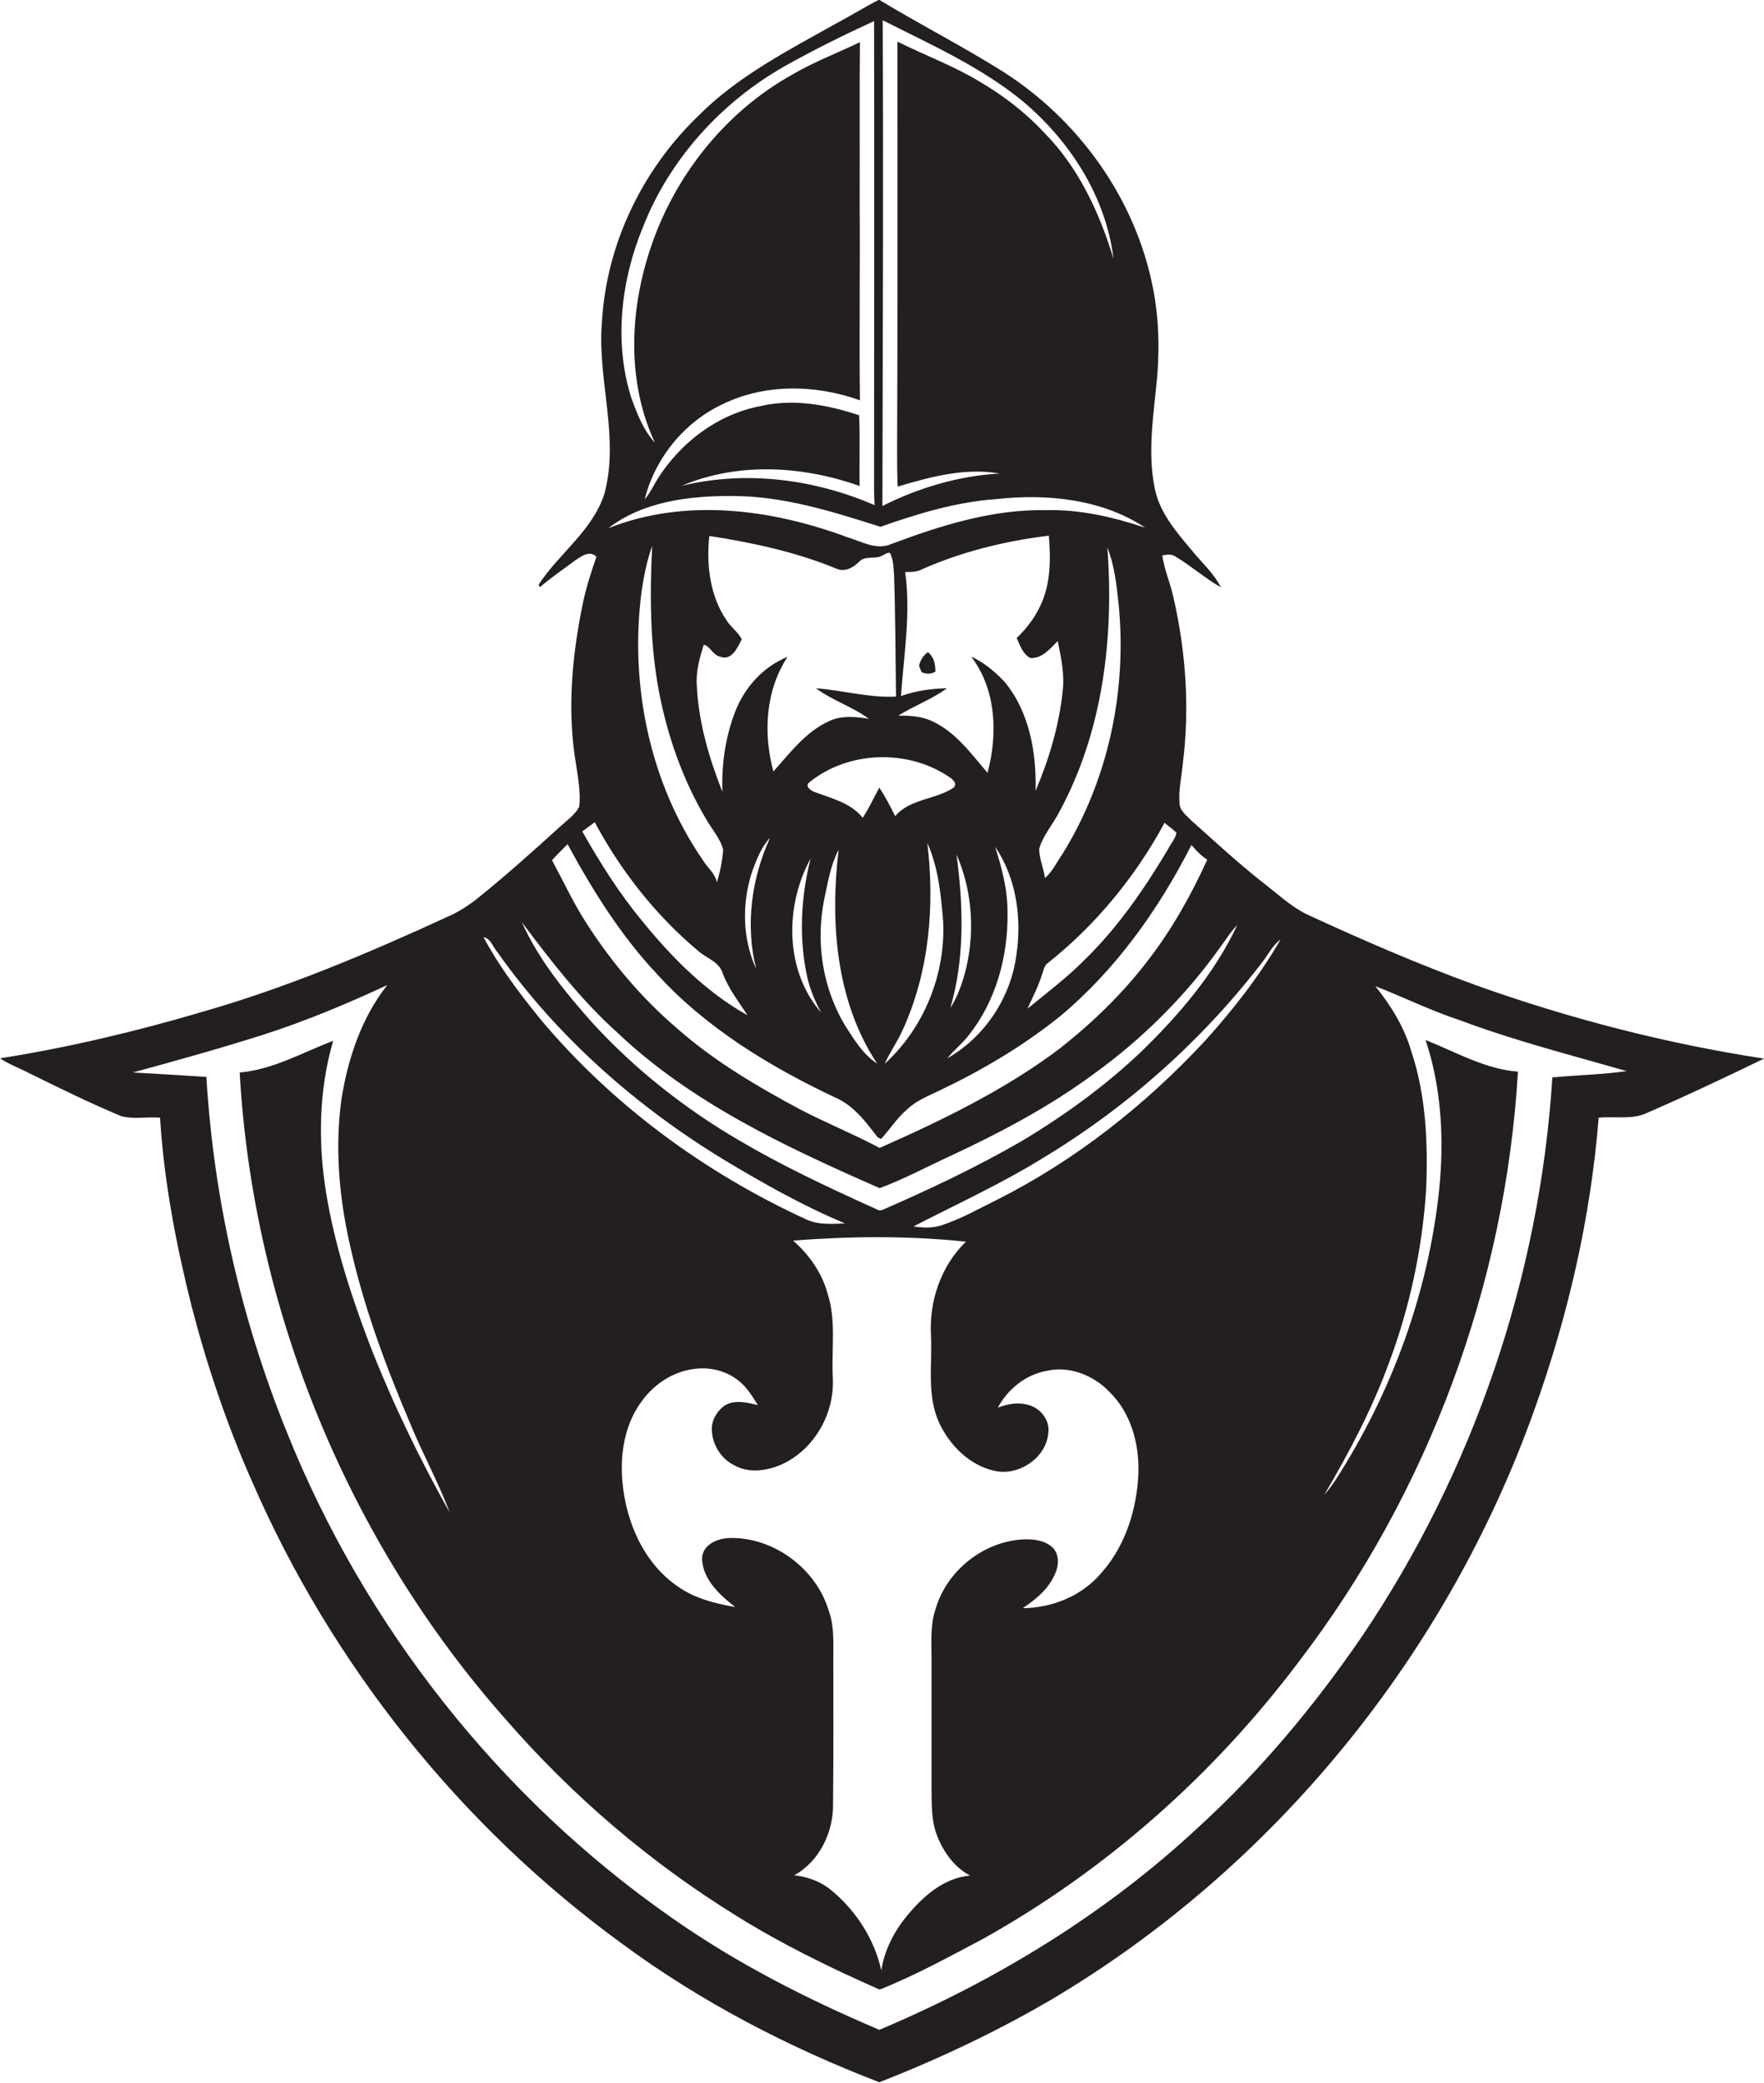 <?xml version="1.0" encoding="utf-8"?>
<!-- Generator: Adobe Illustrator 19.2.0, SVG Export Plug-In . SVG Version: 6.00 Build 0)  -->
<svg version="1.1" id="Layer_1" xmlns="http://www.w3.org/2000/svg" xmlns:xlink="http://www.w3.org/1999/xlink" x="0px" y="0px"
	 viewBox="0 0 635.9 750.8" enable-background="new 0 0 635.9 750.8" xml:space="preserve">
<g>
	<path fill="#231F20" d="M532.2,355.2c-20.9-7.6-41.2-16.4-61.3-25.7c-5.8-2.9-10.6-7.5-15.7-11.4c-8.9-7-17.2-14.7-25.6-22.2
		c-1.8-1.9-4.5-3.7-4.4-6.6c-0.4-4.7,0.8-9.4,1.2-14.1c2.5-20,1.1-40.3-3.4-59.9c-1.1-5.1-3.3-9.9-4-15.1c1.5-0.2,3.3-0.6,4.7,0.4
		c5.7,3.4,10.6,7.8,16.4,11.1c-2.5-5-6.8-8.8-10.3-13.1c-5.6-6.7-11.7-13.6-13.5-22.4c-2.8-13.6-0.3-27.4,0.9-41
		c0.8-10.4,0.5-20.8-1.5-31c-6.2-32.4-26.9-61.3-54.8-78.8c-14.4-9-29.5-16.7-44-25.5c-5.2,2.6-10.2,5.8-15.4,8.5
		c-17.4,9.8-35.5,19-49.7,33.3c-20.2,19.4-33.2,46.2-34.8,74.3c-1.8,20.7,6.4,41.4,0.9,61.9c-4.2,13.3-16.3,21.5-23.7,32.8
		c0.1,0.3,0.3,0.8,0.4,1c4-3.5,8.4-6.4,12.6-9.6c2.3-1.5,5.3-3.9,7.8-1.4c-2,5.8-3.9,11.7-5.1,17.8c-3.8,18.8-5.5,38.3-2.2,57.3
		c0.7,4.9,1.7,10,1.1,15c-1.5,2.9-4.3,4.8-6.7,7c-9.8,8.9-19.6,17.7-29.9,26c-3.3,2.6-6.8,4.9-10.7,6.6
		c-28.7,13.2-58,25.6-88.4,34.3c-24,7.1-48.4,12.9-73.1,16.8c3.3,2.2,7,3.5,10.4,5.3c11,5.4,21.9,10.8,33.2,15.5
		c4.6,1.3,9.4,0.2,14.1,0.6c1.4,23,5.8,45.8,11.4,68.1c5.6,21.5,12.7,42.6,21.7,62.9c28.7,66.1,75.2,124.4,133.5,166.8
		c28.3,20.9,59.9,37.3,92.7,49.9c21.4-8.4,42.2-18.2,62-29.8c80.3-47.6,142.5-124.2,173.9-212c12.3-34.1,20.5-69.7,23.4-105.9
		c5.9-0.6,12.3,0.9,17.8-1.9c14.1-6.1,28-12.7,41.8-19.4C600.6,376.2,565.8,367.2,532.2,355.2z M461.6,338.7
		c-7.6,13.2-17.1,25.3-27.3,36.6c-21.5,23.1-46.7,43-74.9,57.2c-6.5,3.2-12.8,6.8-19.7,9.1c-3.4,1.2-7,1-10.4,0.5
		c15.7-8.1,31.9-15.5,46.9-24.8c30.3-18.3,57.2-42.3,78.8-70.4C457.2,344.1,458.7,340.8,461.6,338.7z M379.5,557.9
		c-2.7-2.6-6.7-3.1-10.3-3c-14.6,0.6-28,11.3-32,25.3c-1.9,5.8-1.4,11.9-1.4,17.9c0,15.4,0,30.7,0,46.1c0.1,5.8-0.2,11.9,2,17.5
		c2.3,5.9,6.2,11.4,11.9,14.4c-9.5,0.8-17.1,7.6-22.9,14.7c-4.6,5.6-8,12.3-9.1,19.5c-2.5-11.3-9.1-21.5-17.9-28.8
		c-3.8-3.2-8.6-5-13.5-5.5c9.1-5,14.2-15.6,14-25.8c0.2-17.7,0.1-35.3,0.1-53c0-5.5,0.3-11.2-1.6-16.4
		c-4.5-15.3-19.8-26.7-35.7-26.4c-4.5,0.1-10.2,2.5-10,7.8c0.4,7.4,6.5,12.8,11.9,17.1c-7.4-1.3-15-3.2-21.2-7.8
		c-10.8-7.6-16.9-20.4-18.9-33.1c-1.8-11.3-0.6-23.7,6.3-33.1c4.8-6.8,12.5-11.6,20.9-12c5.2-0.3,10.5,1.3,14.5,4.7
		c2.8,2.3,4.7,5.5,6.6,8.5c-3.8-0.9-8.1-2-11.7,0c-2.9,1.9-5,5.3-4.9,8.8c0.1,5.3,3.2,10.4,7.9,12.8c5.5,3.2,12.4,2.1,17.9-0.5
		c11.5-5.6,18.6-18.5,17.8-31.2c-0.5-10.1,1.3-20.5-1.9-30.2c-2-7.4-6.7-14-12.4-19c20.7-1.6,41.6-1.8,62.3,0.4
		c-9,8.7-13.3,21.4-12.6,33.8c0.5,10.5-1.6,21.7,3,31.6c3.8,8,10.7,15,19.5,17.1c8.8,2.3,19-4.4,19.8-13.5c0.7-4.8-3.1-9.4-7.8-10.3
		c-3.5-0.9-7.1-0.1-10.4,1.1c3.6-6.6,9.9-11.8,17.4-13.2c8.2-2,17,1.5,22.7,7.4c7.7,7.4,10.8,18.4,10.6,28.8
		c-0.4,13.1-4.5,26.5-13.2,36.4c-7,8.4-17.7,12.8-28.5,12.9c4.6-3.1,9.2-6.8,11.5-12.1C381.8,564.3,381.9,560.4,379.5,557.9z
		 M419.8,296.6c1.4,1.2,3,2.3,4.3,3.6c-0.4,2.2-2.1,4-3.1,6c-8.4,14.1-17.8,27.8-29.6,39.4c-6.5,6.6-13.9,12.2-21,18
		c1.8-4,3.9-8,5.2-12.2c0.5-1.3,0.7-2.8,1.7-3.9C394.8,333.7,409.3,316.1,419.8,296.6z M334.3,303.9c4,8.9,4.9,18.7,5.7,28.3
		c0.9,19.1-7,38.5-21.1,51.3c1.9-4.2,4.6-8,6.5-12.2C335,350.3,337,326.6,334.3,303.9z M322.7,294.2c-1.7-3.5-3.6-7-5.7-10.3
		c-2,3.6-3.7,7.4-6,10.9c-4.2-5.3-11.1-7-17.1-9.2c-1.5-0.5-4.1-2.2-2-3.7c14-11.3,35.5-11.9,50.3-1.8c1.2,0.8,3,2.3,1.6,3.8
		C337.3,288.3,328,287.9,322.7,294.2z M272.6,349.3c-5-10.9-5.2-23.7-1.5-35c1.6-4.4,3.3-8.9,6.5-12.3
		C270.9,316.6,268.6,333.5,272.6,349.3z M283.9,236.8c-8.6,3.4-15.3,10.8-18.7,19.3c-3.7,9.3-5.1,19.3-4.8,29.3
		c-4.8-12.2-8.6-25-9.2-38.2c-0.4-5.1,1-10,2.5-14.8c2.3,0.5,3.3,3.8,5.9,4.3c4.1,1.7,6.4-3.4,7.8-6.3c-1.4-2.6-3.9-4.3-5.5-6.8
		c-6-8.8-7.3-20-6.2-30.4c15.5,2.4,31,5.7,45.6,11.7c3.1,1.5,6.2-0.2,8.4-2.4c2.2-2.4,5.9-0.7,8.5-2.3c1-0.4,2.7-1.9,3,0
		c0.9,2.2,0.9,4.7,1.1,7.1c0.5,14.6,0.5,29.2,0.7,43.8c-9.8,0.5-19.3-2.3-28.9-3c6,4.4,13.1,6.6,19.1,11c-4.7-0.7-9.7-1.3-14.2,0.8
		c-8.5,3.8-14.2,11.5-20.2,18.2C275.1,264.4,275.9,248.9,283.9,236.8z M237.6,249.6c3.1,15.9,8.5,31.4,16.8,45.4
		c2.1,3.8,5.2,7.1,6.3,11.3c-0.3,4-1.1,8-2.3,11.8c-0.5-3.2-3.4-5.3-5-8c-19.3-28-26.5-63.5-22.1-97c0.8-5.5,1.9-11,3.8-16.3
		C234.2,214.4,234.3,232.2,237.6,249.6z M292.2,309.5c-3.5,13.9-4.3,28.6-1.2,42.7c1,4.5,2.8,8.7,5,12.8
		C282.8,349.8,282.9,326.5,292.2,309.5z M297.1,324.3c1.3-6.1,2.3-12.4,5.2-18c-3.1,26.2-1,54.6,13.9,77.1
		c-5.1-3.3-8.4-8.8-11.6-13.8C296.5,356.1,294,339.6,297.1,324.3z M344.8,308c6,13.7,6.8,29.4,2.8,43.7c-1.2,4-2.7,8.1-5,11.6
		C347.8,345.5,347.3,326.4,344.8,308z M349.2,373.2c9.8-12.3,14.2-28.4,14-44c0.1-8.2-2-16.3-4.5-24c7.7,11.3,9.7,25.7,7.7,39
		c-2,15.4-11.4,29.6-24.9,37.3C343.9,378.5,346.9,376.2,349.2,373.2z M361.9,245.5c-3.4-3.5-7.3-6.8-11.8-8.8
		c9.1,11.9,9.6,28,5.9,41.9c-5.9-6.9-11.5-14.7-19.9-18.6c-3.8-1.8-8.1-2.1-12.3-2c5.7-3.6,12.1-5.9,17.6-9.9
		c-5.6,0.1-11.3,0.9-16.6,2.8c1-14.8,3.6-29.8,1.5-44.7c2.1,0,4.2,0,6.1-1c14.5-6.4,30-10.2,45.7-12.1c0.7,8.6,0.7,17.6-3.2,25.5
		c-2,4.3-5,8.1-8.4,11.4c1.2,2.6,2.2,5.8,4.9,7.2c4.2,0.3,7.2-3.4,9.9-6.1c1.2,5.9,2.5,11.9,1.8,17.9c-1.3,12.5-4.9,24.6-9.8,36.1
		C373.7,271.4,371.1,256.4,361.9,245.5z M399.2,197.4c2.5,6.3,3.3,13.2,4,19.9c3.2,31.4-3.6,63.9-20.3,90.7c-2,2.9-3.5,6.2-6.2,8.5
		c-0.5-3.5-2-6.8-2.1-10.4c1.3-4.9,4.9-8.8,7.2-13.3C397.6,263.8,401.6,229.9,399.2,197.4z M318.2,7.3c17.4,8.8,35.4,16.8,50.5,29.2
		c17,14.3,30,34.4,32.7,56.8c-5-16.6-12.6-32.9-24.9-45.4c-6.8-7.3-14.8-13.5-23.4-18.5c-9.4-5.7-19.8-9.5-29.6-14.4
		c0,49.1,0.1,98.1-0.1,147.2c0,4.4,0,8.8,0.2,13.2c11.8-3.5,24.3-6.9,36.8-4.7c-14.7,0.8-29.2,5.1-42.3,11.7
		C318.2,124,318.5,65.6,318.2,7.3z M231.8,81.8c9.6-24.5,28.3-45,51-57.9c10.5-5.9,21.4-11.3,32.3-16.3c0.1,54.2,0,108.4,0,162.6
		c0,3.9-0.1,7.9,0.2,11.9c-21.7-9.4-46.3-12.6-69.5-7c20.3-8.6,43.6-7.2,64.1,0.1c-0.2-8.5,0.2-17-0.2-25.5
		c-11.4-3.8-23.7-6.1-35.6-3.3c-15.3,2.9-28.6,13-36.9,26c-1.6,2.5-2.8,5.3-4.8,7.6c3.7-14.8,14.2-27.8,28.1-34.3
		c15.4-7.5,33.6-7.1,49.5-1.4c-0.3-24,0.1-48-0.1-71.9c0.1-19.1-0.1-38.1,0.1-57.2c-8.1,3.9-16.6,7.1-24.4,11.7
		C261.1,40.5,242.5,64.2,234,91c-7.1,22.1-7.9,47.2,2.1,68.6c-4.3-4.7-6.6-10.8-8.7-16.7C221.3,122.9,223.9,100.9,231.8,81.8z
		 M264.1,178.8c18.3,0,36,5.6,53.3,11.1c13.6-4.8,27.5-9,41.9-10c18.2-2,38,0,53.5,10.3c-11.5-3.8-23.4-6.6-35.6-6.3
		c-19.3-0.4-38,5.5-55.9,12.2c-5.4,2.4-10.9-1-16-2.5c-27.2-10.1-58.3-14.2-86-3.2C231.9,180.7,248.6,178.7,264.1,178.8z
		 M214.4,296.4c9.4,17.5,21.9,33.5,37.2,46.3c3,2.7,7.6,3.9,8.9,8.1c2.1,5.6,5.8,10.3,9,15.2c-15-8.4-27.3-20.8-38-34
		c-8.3-10-15.2-21-21.6-32.3C211.4,298.6,212.9,297.5,214.4,296.4z M204.6,304.3c9.1,16.8,19.3,33.1,32.4,47
		c17.6,19.3,40.4,33.1,63.8,44.2c6.8,2.8,11.3,8.9,15.6,14.5c0.3,0.1,0.9,0.4,1.2,0.6c3.2-3.5,5.7-7.5,9.3-10.6c3.4-3.3,7.9-5,12-7
		c15.3-7.3,30-16,43.3-26.7c20.1-16.8,35.5-38.5,47.3-61.7c1.7,2,3.5,3.9,5.7,5.3c-5.8,12.7-12.7,25.1-21.3,36.2
		c-9.1,12-20.1,22.6-31.9,31.9c-19.8,14.9-42.3,25.8-64.9,35.8c-9.4-5-19.3-9-28.7-13.9c-15.5-8.3-30.8-17.3-44.1-29
		c-12.8-10.9-23.8-23.9-32.9-38.1c-4.7-7.3-8.3-15.1-12.4-22.7C200.8,308,202.8,306.2,204.6,304.3z M222.3,372
		c26.9,25.6,61.1,41.5,94.8,56.3c8.7-3.2,17-7.7,25.5-11.6c18-8.4,35.6-17.7,51.6-29.5c17.5-12.6,33-28,45.5-45.5
		c2.1-2.8,3.9-5.8,6.3-8.2c-8.2,17.5-21,32.4-34.8,45.8c-13,12.3-27.6,22.9-43,32.1c-16.1,9.3-33,17.3-50,24.7c-1.4,0.7-2.7-0.6-4-1
		c-16.3-7.4-32.5-15-47.9-24.1c-19.3-11.3-37.1-25.3-52.3-41.8c-10-11.2-19.7-23-25.9-36.8C198.6,346.4,209.3,360.3,222.3,372z
		 M179.3,343.2c21.5,30.5,50.1,55.7,81.9,75c14,8.4,28.3,16.5,43.4,22.8c-4.6,0.2-9.5,0.6-13.9-1.4c-36.8-16.9-70.3-41.5-96.3-72.7
		c-7.4-9.2-14.6-18.7-20.1-29.1C177,338.4,177.7,341.4,179.3,343.2z M559.6,388.4c-4.5,71.7-28.5,142.1-68.7,201.6
		c-17,24.8-36.4,48.1-58.6,68.4c-33.5,31.3-73.1,55.5-115.3,73.3c-26.2-11.1-51.7-24.1-75-40.5C180.1,648,131.4,586.2,103.3,516
		C86.9,475.4,77,432,74.4,388.2c-8.8-0.6-17.7-1.1-26.5-1.6c15.8-4.3,31.6-8.7,47.3-13.7c15.2-4.9,30-11.1,44.4-17.8
		c-9.3,11.8-14.2,26.5-16.5,41.1c-2.4,17.3-0.9,34.9,2.9,51.9c4.9,22.4,12.9,44,21.9,65.1c4.4,10.8,10.1,21,14.2,32
		c-10.9-19.4-20.6-39.5-28.7-60.2c-6.8-17.8-12.7-36-15.8-54.8c-3-18.2-2.7-37.2,2.5-55c-11.1,4.2-21.7,10.4-33.7,11.4
		c4.8,85.5,39.2,169.2,96,233.3c24,27.6,52.1,51.6,83.2,70.8c16.4,10.2,33.8,18.7,51.5,26.5c12.8-5.1,25-11.8,37.1-18.2
		c44.5-24.8,83.4-59.3,114-100c46.7-61,74.5-136,79-212.7c-11.9-0.9-22.4-7.1-33.3-11.4c5.8,17.3,6.7,36,4.9,54
		c-3.9,37.1-17.1,73.1-37.3,104.5c-1.3,2-2.7,3.8-4.2,5.6c9-15.3,17.3-31,23.4-47.7c7.5-20,12-41.1,13.4-62.4
		c0.7-16.7,0-33.8-5.3-49.8c-2.5-8.7-7.3-16.5-13-23.6c10.1,3.9,19.9,8.8,30.3,12.2c19.7,7.4,40.1,12.6,60.3,18.4
		C577.5,387.4,568.5,387.5,559.6,388.4z"/>
	<path fill="#231F20" d="M334.5,235.1c-1.7,1.1-2.7,2.9-3.2,4.9c0.2,0.6,0.7,1.7,0.9,2.3c1.7,0.7,3.4,0.8,5-0.2
		C337.2,239.4,336.7,236.8,334.5,235.1z"/>
</g>
</svg>
